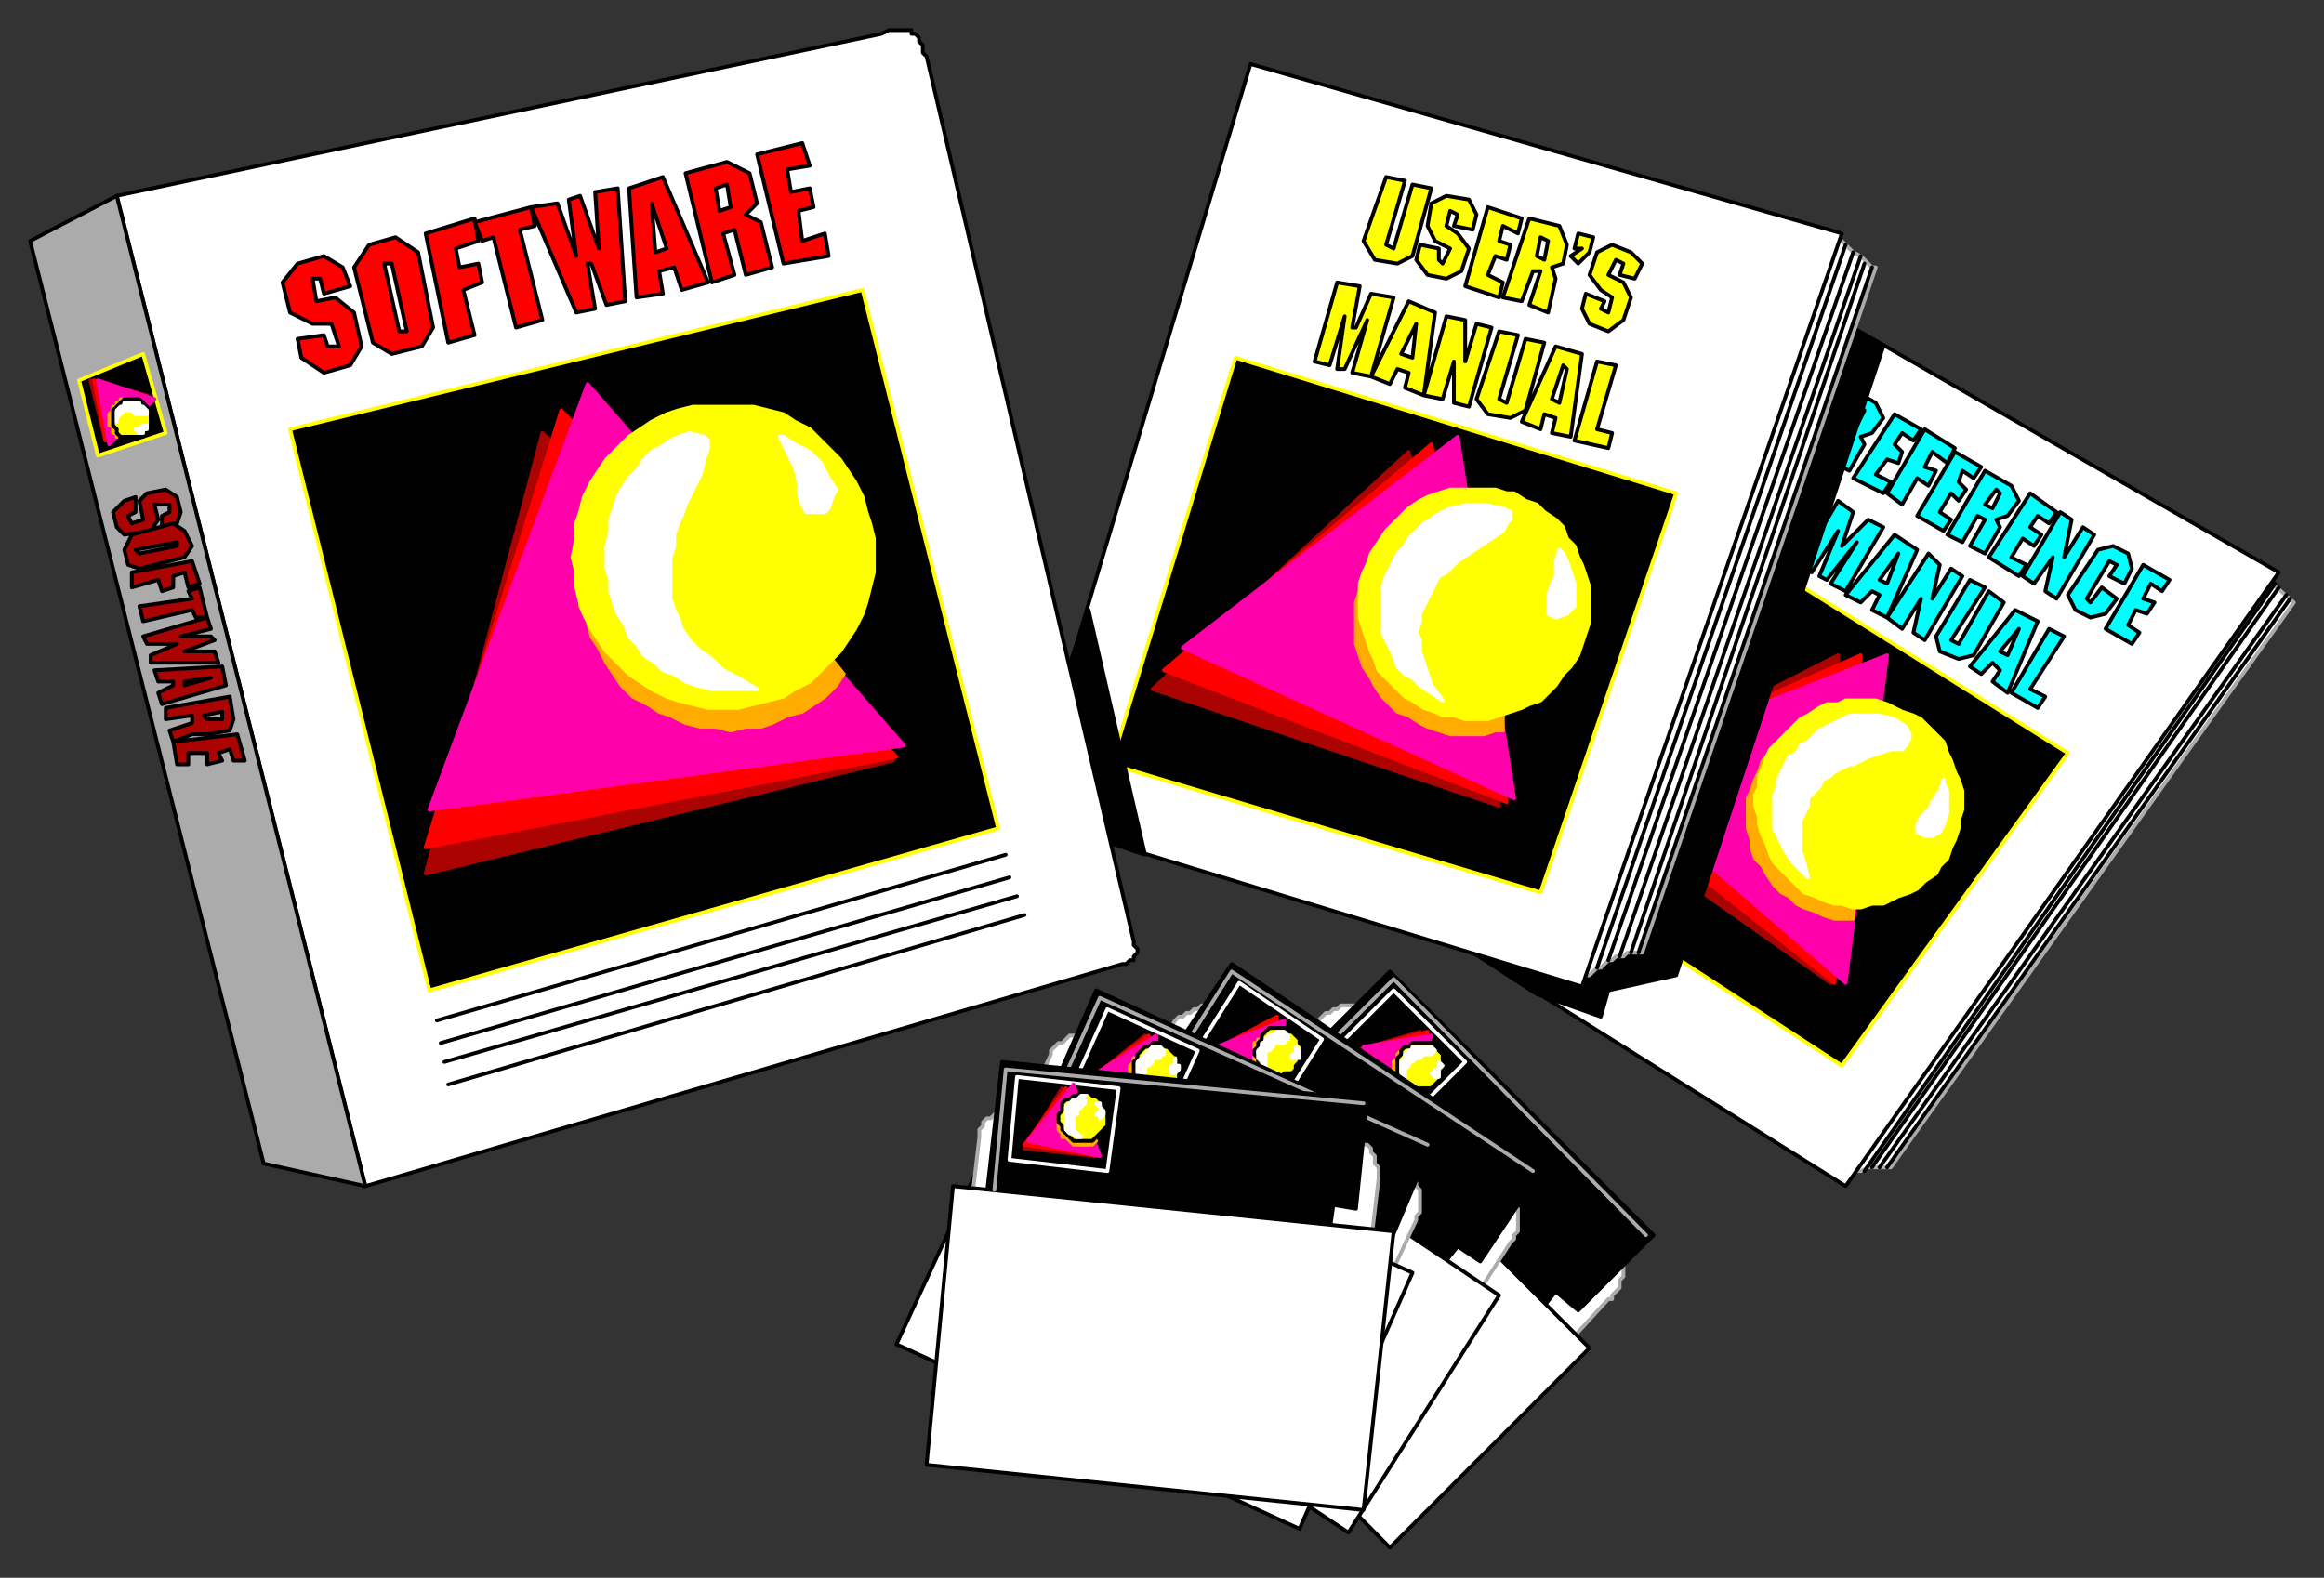<svg xmlns="http://www.w3.org/2000/svg" fill-rule="evenodd" height="419" preserveAspectRatio="none" stroke-linecap="round" width="617"><rect width="100%" height="100%" fill="#333333" stroke="none"/><style>.brush0{fill:#fff}.pen0,.pen1{stroke:#000;stroke-width:1;stroke-linejoin:round}.pen1{stroke:#ababab}.brush2{fill:#000}.pen2{stroke:#ff0;stroke-width:1;stroke-linejoin:round}.brush3{fill:#ab0202}.pen3{stroke:#ab0202;stroke-width:1;stroke-linejoin:round}.brush4{fill:red}.pen4{stroke:red;stroke-width:1;stroke-linejoin:round}.brush5{fill:#ff00ab}.pen5{stroke:#ff00ab;stroke-width:1;stroke-linejoin:round}.brush6{fill:#ffab00}.pen6{stroke:#ffab00;stroke-width:1;stroke-linejoin:round}.brush7{fill:#ff0}.brush8{fill:#ababab}.pen7{stroke:#fff;stroke-width:1;stroke-linejoin:round}</style><path class="pen1 brush0" d="m490 312 111-159 8 7-107 150h-6l-2 1h-3l-1 1z"/><path class="pen0 brush0" d="m485 83 120 69-115 163-118-74L485 83z"/><path class="pen0" d="m491 116-2-1-4 7-4-2 10-17 7 4 2 4-3 4-3 1 1 2-4 7-4-2 4-7zm12-6 7 4-2 3-3-2-2 3 2 2-1 3-3-1-3 4 4 2-2 3-8-4 11-17zm8 4 8 5-2 4-4-3-2 4 3 1-2 4-3-2-4 7-4-3 10-17zm8 6 7 4-2 3-3-2-1 3 2 2-2 3-2-2-3 5 3 2-2 3-7-4 10-17zm8 18-2-1-4 7-4-2 10-17 7 4 2 4-3 4-3 1 1 2-4 7-4-2 4-7zm12-7 7 5-2 3-3-2-2 3 3 2-2 3-3-2-3 5 4 2-2 3-8-5 11-17zm6 17-5 7-3-2 10-17 3 2-2 10 5-8 3 2-10 17-3-2 2-9zm17 2-2-1-6 10 1 1 3-4 4 3-3 4-4 1-4-2-2-4 8-12 4-1 4 2 1 4-2 4-4-2 2-3zm7 0 7 4-2 3-3-2-2 4 3 1-2 3-3-1-2 4 3 2-2 3-7-4 10-17zm-80-5 7-7 4 2-10 17-4-2 7-11-8 10-2-1 5-12-7 11-3-2 10-17 4 3-3 9h0zm10 13-2-1-3 3-4-2 13-16 6 4-8 18-4-2 2-4zm11 1-5 8-4-3 11-17 3 3-2 9 5-8 3 2-10 17-3-2 2-9zm10 12 8-14 4 3-8 14-4 1-5-2-1-4 9-15 4 2-9 14 2 1zm11 7-2-2-3 3-3-2 12-15 6 3-8 19-4-3 2-3zm13-11 4 2-9 14 4 2-2 3-7-4 10-17z" style="fill:#0ff"/><path class="pen0 brush0" d="m495 109-1-1-3 4 2 1 2-4zm36 22-1-1-3 4 2 1 2-4zm-27 16-5 7 2 1 3-8h0zm32 20-5 6 2 1 3-7h0z"/><path class="pen0" fill="none" d="m495 311 109-156M497 310l108-154M499 310l108-152M501 310l107-151"/><path class="pen2 brush2" d="m458 143-58 82 89 58 60-83-91-57z"/><path class="pen3 brush3" d="m488 174-73 37 71 50 2-87z"/><path class="pen4 brush4" d="m494 174-75 33 68 54 7-87z"/><path class="pen5 brush5" d="m501 174-77 30 66 57 11-87z"/><path class="pen6 brush6" d="M492 244h-5l-3-1-2-1-3-1-2-1-2-2-2-1-2-2-2-3-1-2-2-2-1-3v-2l-1-3v-8l1-2 1-3 1-2 1-3 2-2 1-2-1 4-2 3-1 4v8l1 4 2 4 2 4 3 3 3 3 4 2 3 1 3 1 3 1h1v4z"/><path class="pen2 brush7" d="m514 195 2 2 1 3 1 2 1 3 1 2 1 3v5l-1 3v2l-1 3-1 2-1 3-2 2-1 2-3 2-2 2-2 1-3 1-2 1-2 1h-3l-3 1h-2l-3-1h-2l-3-1-2-1-3-1-2-2-2-2-2-2-2-2-1-2-1-3-1-2-1-3v-2l-1-3v-3l1-2v-3l1-2 1-3 1-2 2-2 2-2 2-2 2-2 2-1 3-2 2-1h3l2-1h8l3 1 2 1 2 1 3 1 2 1 2 2 2 2z"/><path class="pen0 brush2" d="m489 89 4-1 7 4-55 167-18 4-2 7-17-6-20-13 3 1 28 9 2-5 13-6 55-161z"/><path class="pen1 brush0" d="m488 63-67 196h1l1-1 1-1h1l1-1 1-1h1l1-1h2l1-1h4l62-182h-1l-1-1-1-1-1-1-2-1-1-1-1-1-2-2z"/><path class="pen0 brush0" d="m332 17-60 200 148 45 69-200-157-45z"/><path class="pen2 brush2" d="m328 95-33 108 114 34 36-106-117-36z"/><path class="pen3 brush3" d="m374 120-68 63 92 31-24-94z"/><path class="pen4 brush4" d="m380 118-71 60 91 35-20-95z"/><path class="pen5 brush5" d="m387 116-73 56 88 40-15-96z"/><path class="pen6 brush6" d="M399 194h-2l-3 1h-9l-3-1-3-1-2-1-3-2-3-1-2-2-2-2-2-3-1-2-2-3-1-3-1-3v-11l1-3 1-3 1-3-1 5v8l1 5 1 4 3 4 3 4 3 3 4 3 4 2 5 1h11l2-1v5z"/><path class="pen2 brush7" d="m408 134 2 2 3 2 2 2 1 3 2 2 1 3 1 2 1 3 1 3v9l-1 3-1 3-1 3-2 3-2 2-2 3-2 2-2 2-3 1-2 1-3 1-3 1-3 1h-6l-3-1h-3l-2-1-3-1-3-2-2-1-3-3-2-2-2-2-1-3-1-2-1-3-1-3-1-3v-9l1-3 1-2 1-3 2-3 2-3 2-2 2-2 2-2 3-2 2-1 3-1 3-1h12l3 1h2l3 2 3 1z"/><path class="pen0 brush2" d="m289 162 15 65-12-4-10-41 7-20z"/><path class="pen0 brush0" d="M234 9 31 52l66 263 201-59h1l1-1h1v-1h0l1-1h0v-1h0l-1-1h0v-1L246 15l-1-1h0v-2l-1-1v-1h0l-1-1h-1V8h-6l-2 1z"/><path class="pen0 brush8" d="m8 64 23-12 66 263-27-6L8 64z"/><path class="pen2 brush2" d="m77 114 37 149 151-43-36-143-152 37z"/><path class="pen3 brush3" d="m144 115-31 117 124-30-93-87z"/><path class="pen4 brush4" d="m149 109-36 116 125-24-89-92z"/><path class="pen5 brush5" d="m156 102-42 113 126-17-84-96z"/><path class="pen6 brush6" d="m224 179-2 3-3 3-3 2-3 2-4 1-4 2-3 1h-4l-4 1-4-1h-4l-4-1-4-2-3-1-3-2-4-2-3-3-2-3-2-3-2-4-2-3-1-4-2-4v-4l3 6 3 5 3 4 3 5 5 3 5 4 6 2 6 1h7l6-1 6-2 4-2 5-3 2-3 2-2 4 5z"/><path class="pen2 brush7" d="M192 108h8l4 1 4 1 3 2 4 2 2 2 3 3 3 3 2 3 2 3 2 4 1 4 1 3 1 4v9l-1 4-1 4-1 3-2 4-2 3-2 3-3 3-3 3-2 2-4 2-3 2-4 1-4 1-4 1h-8l-4-1-4-1-3-1-4-2-3-2-3-2-3-3-3-3-2-3-2-3-2-4-1-3-1-4v-4l-1-4 1-5v-4l1-3 1-4 2-4 2-3 2-3 3-3 3-3 3-2 3-2 4-2 3-1 4-1h8z"/><path class="pen0" fill="none" d="m490 65-66 192m68-190-65 188m67-187-64 186m65-184-62 183m64-182-62 182"/><path class="pen2 brush2" d="m38 94-17 7 5 20 18-6-6-21z"/><path class="pen3 brush3" d="m39 105-15-4 4 16 11-12z"/><path class="pen4 brush4" d="m40 106-15-5 3 16 12-11z"/><path class="pen5 brush5" d="m41 106-15-5 3 17 12-12z"/><path class="pen6 brush6" d="M31 116v-1h-1 0v-2h-1 0v-2h0v-1h0l1-1h0v-1h1v-1h1v-1h2l-1 1h-1v1h-1v1h0l-1 1v2h0l1 1h0v1h1l-1 1v1z"/><path class="pen0 brush7" d="M35 106h2l1 1 1 1h0l1 1v4l-1 1v1l-1 1h-6l-1-1v-1l-1-1v-4l1-1h0l1-1 1-1h2z"/><path class="pen0 brush4" d="M85 74h-2l1 6 5-1 5 4 2 9-3 5-7 2-6-4-1-5 7-1 1 3h3l-2-6h-5l-6-3-2-8 4-5 7-2 5 3 2 5-7 2-1-4zm13-9 7-2 6 4 4 20-3 5-8 2-5-3-5-20 4-6zm15-3 13-4 1 6-6 2 1 5 5-1 1 5-5 2 3 12-7 2-6-29z"/><path class="pen0 brush4" d="m131 63-3 1-2-5 15-4 1 5-4 1 6 24-7 2-6-24zm26 7h-1l2 12-5 1-12-28 7-1 5 14h0l-2-15 3-1 5 14h0l-1-15 6-1 2 30-5 1-4-11zm22 1-4 1 1 6-7 1-2-29 9-3 12 28-7 2-2-6zm16-10-3 1 3 11-6 2-7-29 11-3 6 3 2 8-3 3 4 2 3 12-7 2-3-12zm6-20 12-3 2 6-6 1 1 6 5-1 1 5-4 1 1 8 6-2 1 6-12 2-7-29z"/><path class="pen0 brush0" d="m102 70 4 18h2l-4-18h-2zm71-16 1 13 3-1-4-12h0zm20-5-3 1 1 6 3-1-1-6z"/><path class="pen0 brush3" d="M45 136v-2h-4l1 4-2 3-7 1-2-2-1-4 3-3 3-1v4l-2 1 1 2 3-1-1-5 2-2 5-1 3 2 1 4-1 3-4 1v-3l2-1z"/><path class="pen0 brush3" d="m49 141 2 4-2 3-12 3-3-1-1-4 2-4 11-3 3 2zm2 8 2 6-3 1-1-4-3 1v3l-3 1-1-3-7 2v-4l16-3zm0 10-1-2 3-1 2 8h-3l-1-2-13 3-1-4 14-2zm-4 12h-8l-1-2 17-5 1 3-8 2h8l1 1-8 3h8l1 3H40v-2l7-3zm-1 11v-1h-4l-1-3 18-1 1 5-17 5-1-3 4-2zm5 10v-2l-7 1v-3l17-3 1 6-1 3-6 1h-4l-5 2-1-3 6-2zm12 3 2 7h-3l-1-3-3 1 1 2-4 1v-3h-5v3h-3l-1-6 17-2z"/><path class="pen0 brush8" d="m47 144-11 2 1 1 10-2v-1zm9 36-7 1v1l7-2h0zm3 11v-2l-5 1 1 1h4z"/><path class="pen7 brush0" d="M39 110v-1l-1-1h0-1v-1h-4v1h-1l-1 1v1h0v2-1l1-1h0l1-1h2l1 1h3zm0 3v1h0-1v1h-1 0l-1-1h1l1-1h1zm144 2-3 1-2 1-3 2-2 1-2 2-2 3-2 2-2 3-1 2-1 3-1 3v3l-1 4v6l1 3v3l1 3 1 3 2 3 1 3 2 2 2 3 3 2 2 2 3 1 3 2 3 1 4 1h12l-5-3-4-2-3-3-3-2-3-3-2-3-1-3-1-2-1-3v-11l1-3v-3l1-3 1-2 1-3 1-2 1-2 2-4 1-4 1-3v-2l-1-1-4-1zm24 1h1l3 2 4 2 3 3 2 4 2 3-1 2-1 3-1 1h-5l-1-2-1-3v-3l-1-4-2-4-2-4z"/><path class="pen0" fill="none" d="m116 271 151-44m-150 50 151-44m-150 49 152-44m-151 50 153-45"/><path class="pen0 brush7" d="m370 66 5-17 5 1-5 18-4 2-6-1-3-5 6-17 5 1-5 17 2 1zm17-9-2-1-1 4 3 2 3 4-2 6-4 2-5-1-3-4 1-4 5 1v3l1 1 2-4-4-2-2-4 1-6 4-2 6 1 2 4-1 4-5-1 1-3zm8-2 9 3-1 4-4-2-1 4 3 1-1 4-3-1-2 5 4 2-1 4-9-3 6-21zm14 17h-2l-3 8-5-1 7-21 8 2 2 5-1 5-3 1 1 3-2 9-5-2 3-9zm11-6h-2l1-4 4 1-1 4-3 3-2-2 3-2zm11 4-2-1-2 4 4 2 2 4-2 6-4 3-5-2-2-4 1-4 5 2-1 2 2 1 1-4-3-2-3-4 2-6 4-2 5 2 3 3-2 4-4-1 1-3zm-71 17 4-9 6 1-6 21-5-1 4-14-6 13h-2l2-14-4 13-4-1 6-21 6 1-2 11h1zm14 12-3-1-2 4-5-2 10-20 7 3-3 22-5-2 1-4zm12-3-3 10-5-1 6-21 5 1v11l3-10 4 1-6 21-4-1V96zm14 11 5-17 5 1-5 18-4 2-6-1-3-4 6-18 5 1-5 17 2 1zm13 4-3-1-1 4-5-2 9-20 7 2-3 22-5-1 1-4zm11-15 5 1-5 17 4 1-1 4-9-2 6-21z"/><path class="pen0 brush0" d="m411 64-2-1-1 5 2 1 1-5zm-35 22-4 8 3 1 1-9h0zm39 11-3 9 2 1 2-9-1-1z"/><path class="pen7 brush0" d="m414 146 1 1 1 2 1 3 1 3v6l-2 2-3 1-2-1v-5l1-3 1-2v-4l1-3zm-15-11-5-1h-4l-5 1-2 1-2 1-1 1-2 1-2 2-2 2-1 2-2 2-1 2-1 2-1 2-1 3v12l1 2 1 2 1 2 1 3 2 2 2 1 2 2 3 2 3 2-3-4-1-3-1-3-1-3v-3l-1-2 1-3v-2l1-2 1-2 1-2 1-2 1-2 2-1 3-3 3-2 3-2 3-2 3-2 1-2 1-1v-2l-2-1zm117 72v1l1 2v6l-1 3-1 2-2 1h-2l-2-1v-2l1-2 2-2 1-2 2-3 1-3zm-10-14-3-2-4-1h-8l-4 2-2 1-2 1-1 1-2 2-2 1-1 2-2 1-1 2-1 2-1 2v2l-1 2v9l1 2 1 2 1 2 2 3 2 2 2 2-1-4-1-3v-8l1-2 1-2v-2l2-2 1-1 1-2 2-1 1-1 2-1 2-1h1l4-2 3-1 3-1h3l1-1 1-2v-1l-1-2z"/><path class="pen1 brush0" d="m340 281 76 76 11-12h1v-1l1-1 1-1v-2l1-1v-3l-1-1v-1l-1-1-1-2v-1l-1-1-2-1-56-57h0l-1-1-1-1h-1l-1-1h-2l-2-1h-5l-1 1h-1l-1 1h-1l-12 12z"/><path class="pen0 brush2" d="m344 283 65 65 4-5 6 5 20-20-70-70-25 25z"/><path class="pen0 brush0" d="m339 275 83 83-53 53-82-83 52-53z"/><path class="pen1" fill="none" d="m437 328-67-68-23 23"/><path class="pen7 brush2" d="m370 263 19 19-16 16-19-19 16-16z"/><path class="pen3 brush3" d="m377 274-17 5 13 14 4-19z"/><path class="pen4 brush4" d="m379 274-19 5 14 15 5-20z"/><path class="pen5 brush5" d="m380 275-18 3 12 16 6-19z"/><path class="pen6 brush6" d="M376 290h-2v-1h-1 0-1v-1h-1v-2h-1v-2h0v-1h0v-1h0l1-1v-1h0l1-1h1-1v2l-1 1v2h0l1 2v1h2v1h2v2z"/><path class="pen0 brush7" d="m374 278 1-1h5l1 1 1 1 1 1v6l-1 1-1 1-1 1h-5l-1-1-1-1-1-1-1-1v-4l1-1v-1l1-1h1z"/><path class="pen7 brush0" d="m381 279-1-1h-5v1h-1l-1 1v1l-1 1v4l1 1v-3l1-1v-1h1l1-1h1l1-1h2l1-1zm1 3 1 1-1 1v1h0v1h-1 0l-1-1h1v-1h1v-2z"/><path class="pen1 brush0" d="m303 285 89 59 9-14h0l1-1v-1l1-1v-6l-1-1v-1l-1-1-1-1h0l-2-1-1-1-1-1-67-45h0-1l-1-1h-3l-1-1h-4l-1 1h-1l-1 1h-1l-1 1h-1l-1 1-9 14z"/><path class="pen0 brush2" d="m307 286 76 50 4-5 6 4 16-24-82-55-20 30z"/><path class="pen0 brush0" d="m301 279 97 65-40 63-98-65 41-63z"/><path class="pen1" fill="none" d="m407 311-80-53-17 27"/><path class="pen7 brush2" d="m329 261 22 15-12 19-22-15 12-19z"/><path class="pen3 brush3" d="m338 271-17 9 17 10v-19z"/><path class="pen4 brush4" d="m339 270-17 9 16 11 1-20z"/><path class="pen5 brush5" d="m341 271-18 7 16 12 2-19z"/><path class="pen6 brush6" d="M339 287h0-1 0-1l-1-1h0-1v-1h-1v-1h0l-1-1v-1h0v-1h0v-2h0v-1h0v-1h1v-1 3h0v3l1 1 1 1h0l1 1h2v2z"/><path class="pen0 brush7" d="m335 275 1-1 1-1h4l1 1h1l1 1 1 1v1l1 1v2l-1 1v1l-1 1v1l-1 1h-2l-1 1h-1l-1-1h-2l-1-1-1-1v-2l-1-1v-1l1-1v-1l1-1v-1z"/><path class="pen7 brush0" d="m342 275-1-1h-2 0l-1 1h-1l-1 1v1h-1v1l-1 1v2l1 1 1 1v1-5h1l1-1v-1h3v-1h1v-1h0zm2 3 1 1h0v2h-1 0-1 0v-1h1v-1h0v-1z"/><path class="pen1 brush0" d="m272 295 97 44 7-15h0v-1l1-1v-6l-1-1v-1l-1-1-1-1h-1l-1-1-1-1-1-1h-2l-72-34h-3l-1-1h-5l-1 1h-2l-1 1-1 1h-1l-1 1-1 1v1l-7 15z"/><path class="pen0 brush2" d="m277 295 83 38 2-6 7 3 11-26-89-41-14 32z"/><path class="pen0 brush0" d="m269 290 106 48-30 68-107-49 31-67z"/><path class="pen1" fill="none" d="m379 304-87-39-13 29"/><path class="pen7 brush2" d="m294 268 24 11-9 20-24-11 9-20z"/><path class="pen3 brush3" d="m304 275-15 12 18 8-3-20z"/><path class="pen4 brush4" d="m305 275-15 11 18 9-3-20z"/><path class="pen5 brush5" d="m307 275-16 10 17 10-1-20z"/><path class="pen6 brush6" d="M308 291h-1 0-1 0-1v-1h-2v-1h-1 0l-1-1v-1h0l-1-1v-1h0v-1h0v-1l1-1h0v-1 5h1v1l1 1 1 1h4v2z"/><path class="pen0 brush7" d="m302 280 1-1 1-1h1l1-1h2l1 1h1l1 1 1 1 1 1v6l-1 1-1 1h-2l-1 1h-1l-2-1h-2l-1-1v-1l-1-2v-3l1-1v-1z"/><path class="pen7 brush0" d="m309 279-1-1h-2l-1 1h0l-1 1-1 1h0l-1 1v4l1 1 1 1 1 1-1-2v-4h1l1-1v-1h2v-1h1v-1h0zm3 2v2h1v1l-1 1h0-1 0v-1h0v-1h1v-2z"/><path class="pen1 brush0" d="m258 319 106 11 2-17v-1h0v-2l-1-1v-2l-1-1v-1l-1-1h-1l-1-1h-1l-1-1h-1l-1-1h-4l-79-8h-1 0-4l-1 1h-1l-2 1h0l-1 1-1 1h-1l-1 1v1l-1 1v2l-2 17z"/><path class="pen0 brush2" d="m262 317 91 10 1-7 6 1 3-29-97-10-4 35z"/><path class="pen0 brush0" d="m253 315 117 12-8 74-116-12 7-74z"/><path class="pen1" fill="none" d="m362 293-95-9-3 32"/><path class="pen7 brush2" d="m270 286 27 3-3 22-26-3 2-22z"/><path class="pen3 brush3" d="m282 289-10 16 19 2-9-18z"/><path class="pen4 brush4" d="m283 289-11 15 20 3-9-18z"/><path class="pen5 brush5" d="m285 288-12 15 19 4-7-19z"/><path class="pen6 brush6" d="m291 303-1 1h0-1 0-2 0-2 0l-1-1h0l-1-1h0-1v-1h0l-1-1h0v-2h0v-2l1 1v3h1v1h1l1 1 1 1h2l1-1h1l1 1z"/><path class="pen0 brush7" d="M282 295v-2l1-1h1l1-1h1l1-1h2l1 1h1l1 1 1 1v1l1 1v4l-1 1-1 1-1 1-1 1h-5l-1-1-1-1-1-1v-1l-1-1v-2l1-1z"/><path class="pen7 brush0" d="M288 291h-1l-1 1h-1l-1 1h0l-1 1v6l1 1h1l1 1h1l-1-1-1-1v-4h1v-1l1-1h0l1-1h0v-1h0v-1zm3 2h1v1l1 1h0v1h0l-1 1v-1h-1 0l1-1v-1h0l-1-1z"/></svg>
